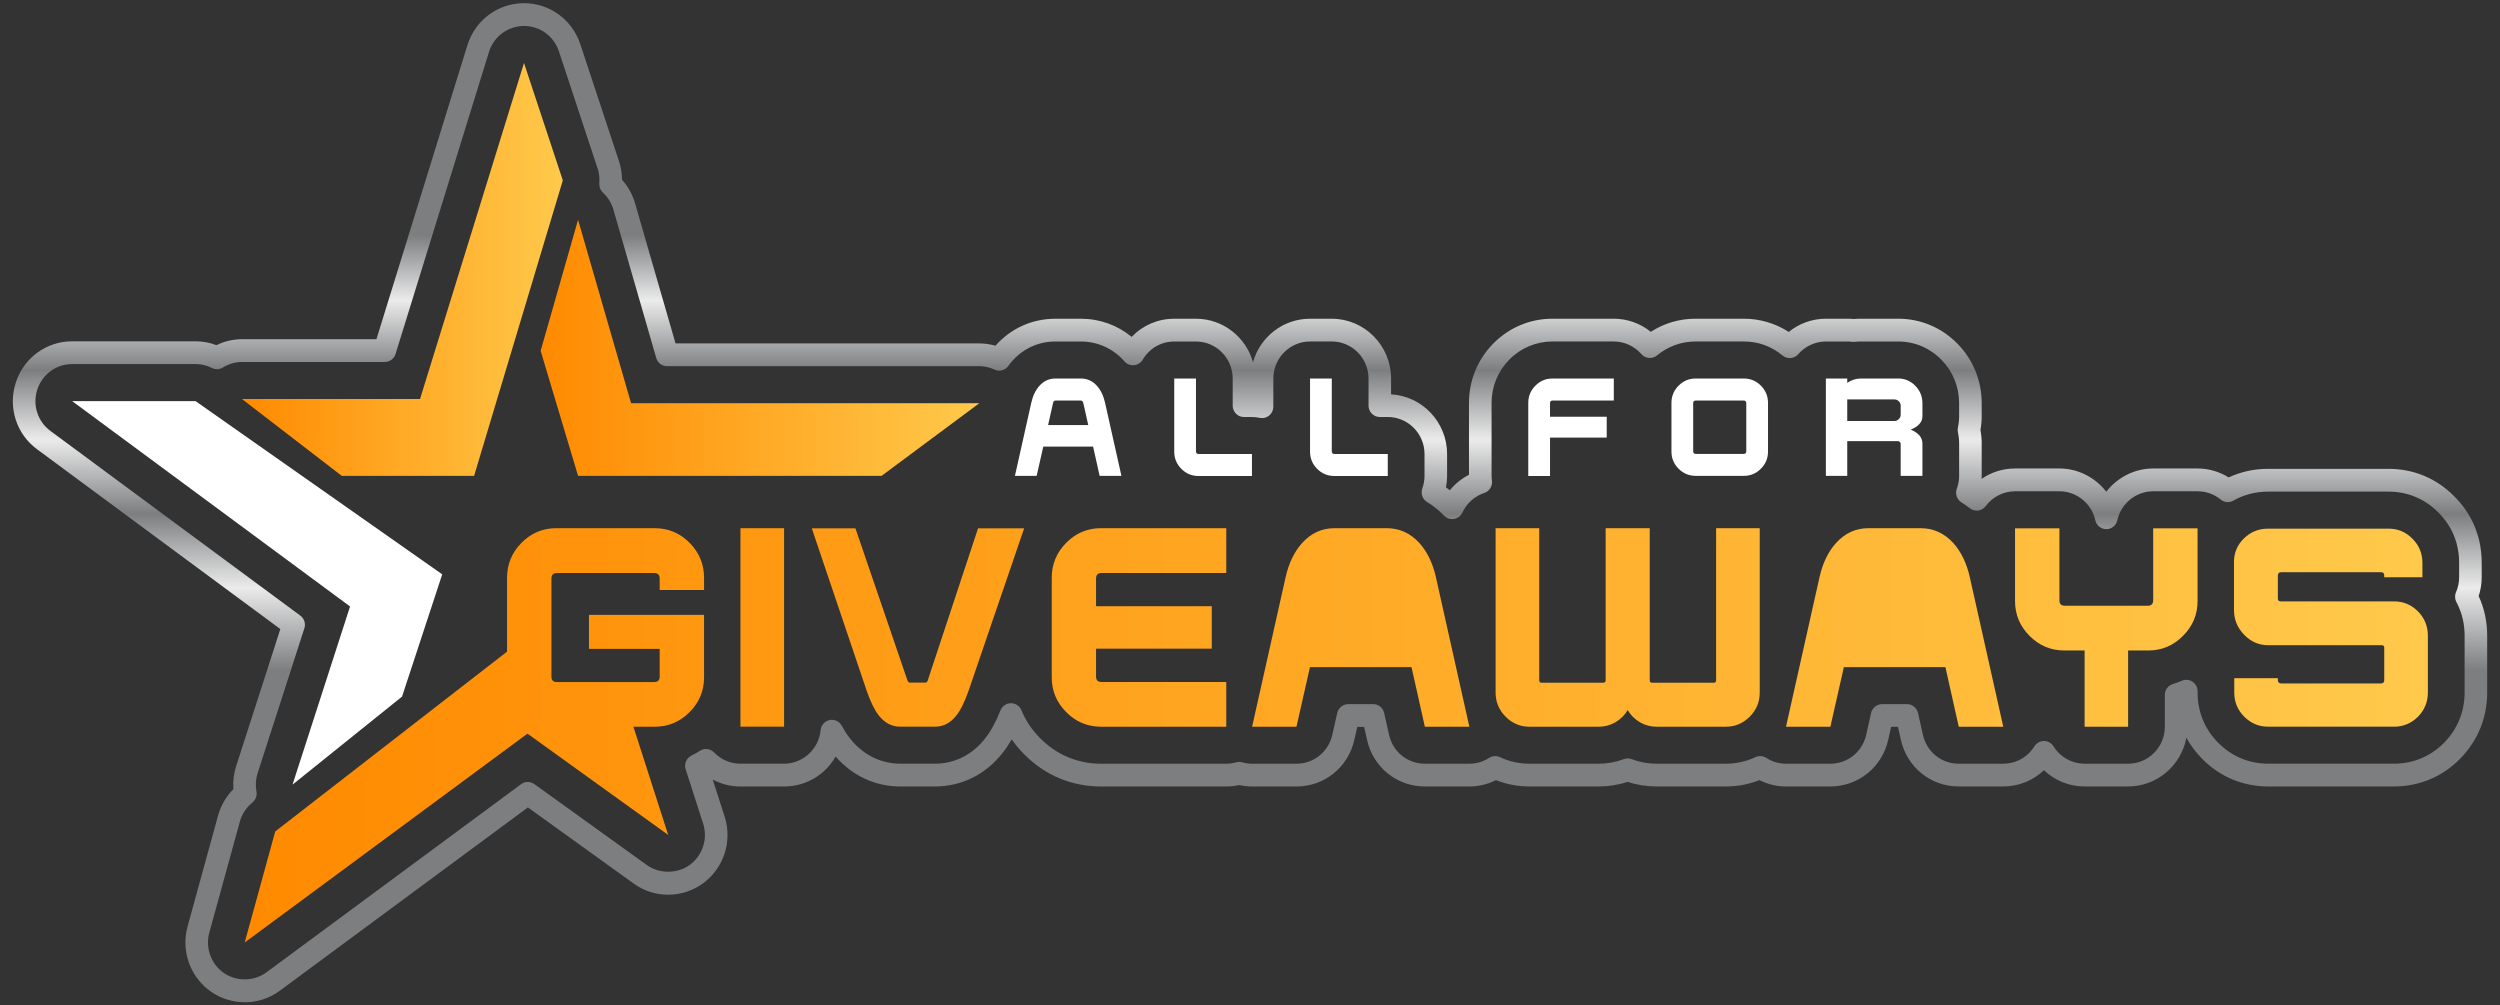 <svg width="184" height="74" viewBox="0 0 184 74" fill="none" xmlns="http://www.w3.org/2000/svg">
<rect x="0" y="0" width="184" height="74" fill="#333333" stroke="none"/>
<path d="M48.19 38.874H40.948C39.951 38.874 39.099 39.23 38.385 39.949C37.676 40.664 37.319 41.527 37.319 42.527V47.96L20.257 61.194L18.01 69.368L38.821 53.996L49.178 61.45L46.619 53.487H48.19C49.187 53.487 50.039 53.131 50.753 52.412C51.462 51.702 51.819 50.848 51.819 49.843V45.252H43.348V47.755H48.552V49.802C48.552 50.068 48.418 50.199 48.149 50.199H40.989C40.72 50.199 40.586 50.069 40.586 49.802V42.575C40.586 42.309 40.72 42.174 40.989 42.174H48.149C48.418 42.174 48.552 42.309 48.552 42.575V43.426H51.819V42.529C51.819 41.529 51.462 40.665 50.753 39.95C50.039 39.23 49.187 38.875 48.19 38.875V38.874ZM54.497 53.485H57.709V38.874H54.497V53.485ZM68.293 50.047C68.26 50.173 68.2 50.239 68.126 50.239H66.949C66.879 50.239 66.823 50.173 66.777 50.047L62.959 38.883H59.748L63.77 50.79C64.057 51.626 64.358 52.251 64.678 52.658C65.114 53.209 65.642 53.485 66.268 53.485H68.807C69.432 53.485 69.961 53.209 70.387 52.658C70.707 52.256 71.013 51.635 71.305 50.79L75.378 38.883H71.986L68.293 50.047ZM78.474 39.949C77.764 40.664 77.408 41.527 77.408 42.527V49.842C77.408 50.847 77.764 51.701 78.474 52.411C79.187 53.13 80.04 53.486 81.036 53.486H90.253V50.197H81.077C80.809 50.197 80.669 50.066 80.669 49.8V47.744H89.186V44.614H80.669V42.573C80.669 42.307 80.809 42.172 81.077 42.172H90.253V38.874H81.036C80.04 38.874 79.187 39.23 78.474 39.949ZM105.693 42.527L108.144 53.486H104.869L103.887 49.1H96.412L95.421 53.486H92.155L94.611 42.527C94.842 41.467 95.251 40.617 95.835 39.968C96.492 39.24 97.284 38.875 98.225 38.875H102.067C103.002 38.875 103.805 39.24 104.468 39.968C105.052 40.617 105.459 41.467 105.695 42.527H105.693ZM126.305 50.066C126.305 50.188 126.244 50.249 126.124 50.249H121.601C121.481 50.249 121.42 50.188 121.42 50.066V38.875H118.177V50.066C118.177 50.188 118.116 50.249 117.996 50.249H113.459C113.343 50.249 113.287 50.188 113.287 50.066V38.875H110.076V50.973C110.076 51.66 110.322 52.253 110.813 52.748C111.304 53.239 111.893 53.487 112.574 53.487H117.663C118.103 53.487 118.515 53.38 118.899 53.155C119.279 52.931 119.576 52.636 119.799 52.262C120.017 52.636 120.318 52.931 120.693 53.155C121.078 53.379 121.49 53.487 121.93 53.487H127.018C127.704 53.487 128.288 53.239 128.779 52.748C129.27 52.257 129.516 51.67 129.516 50.973V38.875H126.305V50.066ZM144.988 42.527L147.44 53.486H144.164L143.182 49.1H135.708L134.716 53.486H131.45L133.906 42.527C134.137 41.467 134.546 40.617 135.13 39.968C135.787 39.24 136.58 38.875 137.52 38.875H141.362C142.298 38.875 143.1 39.24 143.763 39.968C144.347 40.617 144.754 41.467 144.99 42.527H144.988ZM158.473 44.186C158.473 44.451 158.339 44.583 158.07 44.583H151.976C151.708 44.583 151.573 44.452 151.573 44.186V38.884H148.306V44.228C148.306 45.233 148.663 46.087 149.372 46.797C150.086 47.516 150.939 47.876 151.935 47.876H153.427V53.486H156.629V47.876H158.113C159.109 47.876 159.962 47.516 160.671 46.797C161.384 46.087 161.741 45.233 161.741 44.228V38.884H158.474V44.186H158.473ZM177.968 45.004C177.477 44.508 176.884 44.261 176.194 44.261H167.835C167.784 44.261 167.742 44.243 167.705 44.21C167.668 44.172 167.65 44.131 167.65 44.08V42.37C167.65 42.196 167.738 42.113 167.91 42.113H175.236C175.403 42.113 175.482 42.197 175.482 42.37V42.487H178.29V41.421C178.29 40.726 178.044 40.137 177.553 39.646C177.071 39.155 176.483 38.908 175.792 38.908H166.937C166.246 38.908 165.657 39.141 165.166 39.617C164.67 40.094 164.421 40.678 164.421 41.355V44.905C164.421 45.6 164.671 46.203 165.166 46.712C165.662 47.231 166.256 47.488 166.937 47.488H175.31C175.36 47.488 175.403 47.506 175.439 47.539C175.467 47.567 175.481 47.609 175.481 47.66V50.046C175.481 50.219 175.402 50.303 175.235 50.303H167.909C167.737 50.303 167.649 50.218 167.649 50.046V49.916H164.442V50.971C164.442 51.657 164.682 52.251 165.174 52.746C165.665 53.237 166.255 53.485 166.936 53.485H176.194C176.884 53.485 177.477 53.237 177.968 52.746C178.45 52.251 178.691 51.657 178.691 50.971V46.777C178.691 46.085 178.449 45.496 177.968 45.001V45.004Z" fill="url(#paint0_linear_13_32)"/>
<path d="M18.009 73.764C17.123 73.764 16.267 73.496 15.533 72.989C14.001 71.922 13.309 69.995 13.805 68.191L16.052 60.016C16.252 59.287 16.646 58.614 17.178 58.079C17.136 57.51 17.204 56.933 17.38 56.389L20.634 46.3L2.73 33.068C1.201 31.942 0.571 29.965 1.165 28.151C1.75 26.339 3.417 25.121 5.311 25.121H14.39C14.915 25.121 15.44 25.218 15.929 25.404C16.521 25.116 17.162 24.966 17.805 24.966H27.705L34.4 3.328C34.966 1.498 36.622 0.256 38.521 0.234H38.567C40.449 0.234 42.113 1.444 42.709 3.245L45.563 11.881C45.705 12.313 45.778 12.764 45.779 13.226C46.22 13.717 46.547 14.304 46.735 14.946L49.719 25.276H72.077C72.478 25.276 72.875 25.333 73.265 25.447C73.272 25.439 73.28 25.431 73.287 25.422C74.414 24.16 75.976 23.459 77.673 23.459H79.556C80.937 23.459 82.234 23.928 83.292 24.796C84.103 23.946 85.218 23.459 86.424 23.459H88.024C90.016 23.459 91.7 24.812 92.22 26.656C92.741 24.812 94.425 23.459 96.416 23.459H98.02C100.426 23.459 102.383 25.434 102.383 27.861V29.023C104.678 29.151 106.506 31.071 106.506 33.414V35.03C106.506 35.31 106.478 35.59 106.423 35.869C106.519 35.939 106.614 36.011 106.708 36.085C107.094 35.612 107.575 35.222 108.117 34.944V29.647C108.117 27.997 108.757 26.444 109.919 25.273C111.081 24.101 112.622 23.457 114.258 23.457H118.775C119.77 23.457 120.73 23.803 121.5 24.423C122.482 23.789 123.608 23.457 124.796 23.457H128.349C129.524 23.457 130.672 23.799 131.652 24.43C132.424 23.805 133.387 23.457 134.386 23.457H135.961C136.123 23.457 136.276 23.465 136.419 23.48C136.59 23.464 136.772 23.457 136.963 23.457H139.713C141.368 23.457 142.92 24.116 144.083 25.312C145.224 26.478 145.853 28.028 145.853 29.676V30.639C145.853 30.972 145.823 31.308 145.762 31.636C145.823 31.966 145.853 32.304 145.853 32.642V35.021C145.853 35.096 145.851 35.172 145.847 35.246C146.563 34.751 147.413 34.481 148.309 34.481H151.574C152.948 34.481 154.213 35.144 155.023 36.192C155.832 35.145 157.097 34.481 158.471 34.481H161.741C162.549 34.481 163.345 34.712 164.033 35.139C164.934 34.718 165.908 34.507 166.935 34.507H175.789C177.659 34.507 179.34 35.212 180.651 36.548C181.958 37.851 182.653 39.538 182.653 41.417V42.486C182.653 42.96 182.578 43.425 182.429 43.873C182.845 44.772 183.056 45.748 183.056 46.779V50.971C183.056 52.812 182.378 54.486 181.097 55.81C181.078 55.831 181.059 55.853 181.037 55.874C179.72 57.187 178.044 57.883 176.191 57.883H166.934C165.092 57.883 163.421 57.188 162.103 55.873C161.625 55.393 161.229 54.866 160.917 54.3C160.536 56.338 158.758 57.883 156.629 57.883H153.426C152.292 57.883 151.231 57.449 150.433 56.687C149.632 57.453 148.569 57.883 147.439 57.883H144.16C142.104 57.883 140.354 56.472 139.905 54.451L139.691 53.498H139.186L138.971 54.461C138.512 56.477 136.76 57.884 134.712 57.884H131.447C130.765 57.884 130.098 57.724 129.496 57.418C128.711 57.727 127.88 57.884 127.017 57.884H121.928C121.191 57.884 120.474 57.77 119.793 57.544C119.112 57.77 118.395 57.884 117.662 57.884H112.576C111.713 57.884 110.882 57.727 110.098 57.418C109.495 57.724 108.827 57.884 108.142 57.884H104.869C102.812 57.884 101.062 56.473 100.614 54.452L100.4 53.499H99.894L99.676 54.465C99.222 56.478 97.472 57.885 95.421 57.885H92.156C91.838 57.885 91.521 57.849 91.21 57.778C90.899 57.849 90.578 57.885 90.253 57.885H81.037C78.874 57.885 76.921 57.068 75.389 55.524C75.044 55.178 74.735 54.809 74.462 54.418C74.257 54.775 74.041 55.098 73.809 55.39C72.562 56.996 70.784 57.885 68.809 57.885H66.27C64.427 57.885 62.746 57.105 61.5 55.681C60.749 57.01 59.333 57.885 57.711 57.885H54.498C53.774 57.885 53.078 57.709 52.456 57.375L53.332 60.098C53.913 61.906 53.281 63.877 51.758 65.002C51.016 65.55 50.1 65.852 49.181 65.852C48.261 65.852 47.388 65.568 46.645 65.034L38.854 59.426L20.592 72.918C19.839 73.473 18.947 73.766 18.011 73.766L18.009 73.764ZM5.311 26.797C4.138 26.797 3.107 27.551 2.744 28.674C2.377 29.798 2.766 31.02 3.712 31.717L22.102 45.309C22.391 45.523 22.513 45.9 22.401 46.244L18.961 56.907C18.821 57.342 18.791 57.808 18.875 58.257C18.932 58.562 18.817 58.875 18.575 59.068C18.131 59.423 17.805 59.919 17.655 60.466L15.406 68.641C15.098 69.759 15.528 70.951 16.474 71.611C17.408 72.255 18.7 72.235 19.608 71.565L38.354 57.715C38.643 57.501 39.036 57.499 39.328 57.709L47.609 63.669C48.524 64.328 49.863 64.322 50.774 63.65C51.717 62.953 52.109 61.733 51.749 60.613L50.465 56.622C50.337 56.221 50.522 55.786 50.899 55.606C51.121 55.5 51.34 55.368 51.525 55.253C51.856 55.046 52.286 55.1 52.556 55.38C53.073 55.914 53.762 56.208 54.496 56.208H57.709C59.092 56.208 60.272 55.124 60.396 53.741C60.429 53.375 60.695 53.073 61.053 52.997C61.412 52.919 61.775 53.09 61.951 53.411C62.156 53.784 62.356 54.093 62.562 54.352C63.508 55.549 64.824 56.208 66.268 56.208H68.807C70.26 56.208 71.573 55.549 72.503 54.351C72.925 53.817 73.295 53.141 73.637 52.282C73.762 51.966 74.065 51.758 74.404 51.756H74.409C74.745 51.756 75.047 51.96 75.177 52.274C75.491 53.038 75.956 53.731 76.561 54.337C77.776 55.562 79.323 56.209 81.036 56.209H90.252C90.502 56.209 90.746 56.175 90.978 56.107C91.127 56.064 91.286 56.064 91.435 56.107C91.672 56.176 91.914 56.209 92.155 56.209H95.42C96.69 56.209 97.773 55.338 98.054 54.093L98.42 52.475C98.507 52.094 98.843 51.824 99.231 51.824H101.063C101.451 51.824 101.788 52.094 101.874 52.476L102.236 54.085C102.514 55.336 103.598 56.209 104.87 56.209H108.143C108.663 56.209 109.166 56.062 109.596 55.781C109.837 55.626 110.14 55.605 110.4 55.727C111.078 56.047 111.81 56.209 112.577 56.209H117.663C118.301 56.209 118.92 56.096 119.499 55.874C119.688 55.801 119.9 55.801 120.09 55.874C120.669 56.096 121.288 56.209 121.93 56.209H127.019C127.786 56.209 128.52 56.047 129.196 55.727C129.456 55.605 129.758 55.626 129.999 55.781C130.429 56.062 130.93 56.209 131.448 56.209H134.713C135.982 56.209 137.068 55.338 137.352 54.091L137.712 52.477C137.798 52.095 138.135 51.824 138.523 51.824H140.356C140.744 51.824 141.08 52.094 141.166 52.476L141.528 54.085C141.805 55.336 142.889 56.209 144.162 56.209H147.441C148.268 56.209 149.037 55.837 149.549 55.189C149.616 55.105 149.675 55.027 149.726 54.941C149.876 54.693 150.142 54.54 150.431 54.538H150.437C150.724 54.538 150.99 54.687 151.143 54.932C151.639 55.731 152.494 56.209 153.429 56.209H156.632C158.122 56.209 159.333 54.988 159.333 53.487V51.145C159.333 50.773 159.576 50.446 159.929 50.342C160.139 50.279 160.361 50.198 160.587 50.101C160.843 49.991 161.138 50.019 161.37 50.173C161.603 50.328 161.742 50.591 161.742 50.872V50.973C161.742 52.394 162.272 53.677 163.276 54.684C164.274 55.681 165.54 56.208 166.936 56.208H176.193C177.589 56.208 178.854 55.688 179.852 54.703C179.869 54.682 179.887 54.663 179.906 54.644C180.876 53.648 181.395 52.374 181.395 50.973V46.781C181.395 45.895 181.192 45.066 180.792 44.317C180.671 44.09 180.66 43.82 180.763 43.584C180.916 43.233 180.992 42.865 180.992 42.488V41.419C180.992 39.998 180.469 38.722 179.478 37.734C178.481 36.718 177.207 36.184 175.791 36.184H166.937C166.014 36.184 165.151 36.407 164.372 36.848C164.076 37.015 163.708 36.985 163.444 36.769C162.953 36.37 162.365 36.159 161.743 36.159H158.473C157.215 36.159 156.107 37.055 155.836 38.29C155.752 38.674 155.415 38.947 155.025 38.947C154.635 38.947 154.297 38.674 154.213 38.29C153.944 37.055 152.834 36.159 151.576 36.159H148.311C147.457 36.159 146.669 36.557 146.148 37.251C146.014 37.429 145.815 37.546 145.596 37.575C145.375 37.605 145.153 37.545 144.977 37.407C144.761 37.239 144.561 37.099 144.365 36.978C144.024 36.767 143.881 36.342 144.022 35.965C144.135 35.667 144.192 35.35 144.192 35.024V32.645C144.192 32.366 144.163 32.088 144.103 31.82C144.077 31.701 144.077 31.577 144.103 31.458C144.163 31.186 144.192 30.919 144.192 30.642V29.679C144.192 28.474 143.732 27.341 142.899 26.49C142.049 25.615 140.918 25.135 139.713 25.135H136.963C136.796 25.135 136.641 25.143 136.505 25.159C136.435 25.167 136.363 25.166 136.293 25.156C136.198 25.142 136.087 25.135 135.962 25.135H134.387C133.61 25.135 132.866 25.477 132.348 26.072C132.051 26.413 131.539 26.454 131.193 26.165C130.387 25.491 129.404 25.134 128.35 25.134H124.797C123.75 25.134 122.768 25.489 121.959 26.159C121.613 26.446 121.104 26.404 120.808 26.065C120.291 25.473 119.55 25.134 118.776 25.134H114.259C113.067 25.134 111.943 25.605 111.095 26.459C110.247 27.314 109.78 28.446 109.78 29.648V35.03C109.78 35.137 109.788 35.251 109.806 35.368C109.862 35.771 109.625 36.156 109.243 36.282C108.538 36.516 107.95 37.041 107.633 37.723C107.518 37.972 107.289 38.147 107.02 38.193C106.752 38.239 106.477 38.149 106.287 37.953C105.897 37.552 105.478 37.217 105.041 36.957C104.699 36.754 104.547 36.333 104.681 35.955C104.79 35.646 104.844 35.336 104.844 35.03V33.414C104.844 31.913 103.631 30.691 102.14 30.691H101.554C101.095 30.691 100.723 30.316 100.723 29.854V27.861C100.723 26.358 99.511 25.134 98.022 25.134H96.419C94.929 25.134 93.718 26.358 93.718 27.861V29.934C93.718 30.189 93.603 30.43 93.406 30.588C93.21 30.747 92.953 30.807 92.705 30.752C92.527 30.713 92.345 30.693 92.147 30.693H91.556C91.098 30.693 90.726 30.319 90.726 29.856V27.863C90.726 26.36 89.514 25.136 88.025 25.136H86.425C85.465 25.136 84.596 25.637 84.103 26.476C83.972 26.699 83.746 26.847 83.491 26.88C83.238 26.912 82.981 26.824 82.8 26.641C82.765 26.606 82.736 26.571 82.709 26.537C81.879 25.633 80.76 25.135 79.558 25.135H77.675C76.455 25.135 75.332 25.64 74.512 26.558C74.417 26.661 74.332 26.774 74.242 26.894L74.205 26.944C73.97 27.258 73.553 27.367 73.197 27.204C72.831 27.037 72.456 26.952 72.078 26.952H49.097C48.727 26.952 48.403 26.707 48.3 26.348L45.142 15.416C45.002 14.939 44.738 14.509 44.376 14.174C44.187 14 44.089 13.748 44.109 13.491C44.14 13.113 44.098 12.748 43.987 12.408L41.134 3.774C40.765 2.659 39.734 1.909 38.569 1.909C37.365 1.922 36.339 2.692 35.989 3.825L29.113 26.052C29.005 26.402 28.683 26.641 28.32 26.641H17.807C17.324 26.641 16.838 26.782 16.404 27.05C16.159 27.201 15.854 27.214 15.596 27.083C15.226 26.895 14.81 26.795 14.392 26.795H5.313L5.311 26.797Z" fill="url(#paint1_linear_13_32)"/>
<path d="M21.53 57.748L29.59 51.269L32.548 42.272L14.39 29.521H5.31L25.764 44.637L21.53 57.748Z" fill="white"/>
<path d="M80.931 35.022H82.536L81.334 29.651C81.219 29.131 81.019 28.713 80.733 28.396C80.409 28.038 80.016 27.859 79.557 27.859H77.674C77.215 27.859 76.823 28.038 76.503 28.396C76.217 28.713 76.016 29.131 75.901 29.651L74.699 35.022H76.298L76.785 32.872H80.451L80.932 35.022H80.931ZM77.141 31.285L77.501 29.673C77.529 29.542 77.592 29.478 77.695 29.478H79.535C79.635 29.478 79.703 29.543 79.734 29.673L80.094 31.285H77.14H77.141Z" fill="white"/>
<path d="M88.024 33.219V27.859H86.424V33.241C86.424 33.733 86.597 34.154 86.946 34.506C87.294 34.857 87.713 35.033 88.201 35.033H92.144V33.415H88.222C88.09 33.415 88.023 33.35 88.023 33.219H88.024Z" fill="white"/>
<path d="M98.197 35.032H102.14V33.414H98.218C98.086 33.414 98.019 33.349 98.019 33.218V27.858H96.419V33.24C96.419 33.732 96.592 34.153 96.941 34.505C97.29 34.856 97.708 35.032 98.196 35.032H98.197Z" fill="white"/>
<path d="M114.081 32.208H118.254V30.674H114.081V29.673C114.081 29.543 114.146 29.478 114.28 29.478H118.776V27.86H114.258C113.77 27.86 113.352 28.035 113.004 28.387C112.655 28.739 112.481 29.16 112.481 29.652V35.034H114.082V32.209L114.081 32.208Z" fill="white"/>
<path d="M128.348 27.859H124.797C124.309 27.859 123.891 28.034 123.542 28.386C123.194 28.738 123.019 29.159 123.019 29.651V33.236C123.019 33.727 123.194 34.147 123.542 34.495C123.891 34.847 124.309 35.023 124.797 35.023H128.348C128.836 35.023 129.254 34.848 129.603 34.495C129.951 34.148 130.126 33.727 130.126 33.236V29.651C130.126 29.159 129.951 28.738 129.603 28.386C129.254 28.035 128.836 27.859 128.348 27.859ZM128.526 33.214C128.526 33.344 128.459 33.409 128.327 33.409H124.817C124.685 33.409 124.618 33.343 124.618 33.214V29.673C124.618 29.542 124.685 29.478 124.817 29.478H128.327C128.459 29.478 128.526 29.543 128.526 29.673V33.214Z" fill="white"/>
<path d="M135.958 32.465H139.67C139.73 32.465 139.781 32.485 139.822 32.524C139.867 32.562 139.89 32.61 139.89 32.666V35.022H141.49V32.645C141.49 32.202 141.204 31.861 140.632 31.622C141.204 31.384 141.49 31.057 141.49 30.642V29.678C141.49 29.179 141.315 28.752 140.967 28.396C140.618 28.038 140.2 27.859 139.712 27.859H136.961C136.596 27.859 136.261 27.966 135.958 28.181V27.859H134.384V35.022H135.958V32.465ZM135.958 29.398H139.425C139.554 29.398 139.663 29.444 139.754 29.535C139.845 29.627 139.891 29.736 139.891 29.862V30.521C139.891 30.648 139.845 30.756 139.754 30.848C139.663 30.94 139.554 30.986 139.425 30.986H135.958V29.399V29.398Z" fill="white"/>
<path d="M25.152 35.022L17.807 29.366H30.915L38.566 4.636L41.423 13.274L34.894 35.022H25.152Z" fill="url(#paint2_linear_13_32)"/>
<path d="M42.545 35.022H64.885L72.078 29.676H46.447L42.545 16.178L39.791 25.819L42.545 35.022Z" fill="url(#paint3_linear_13_32)"/>
<defs>
<linearGradient id="paint0_linear_13_32" x1="18.01" y1="54.12" x2="178.691" y2="54.12" gradientUnits="userSpaceOnUse">
<stop stop-color="#FF8A00"/>
<stop offset="1" stop-color="#FFC94B"/>
</linearGradient>
<linearGradient id="paint1_linear_13_32" x1="92" y1="17.32" x2="92" y2="49.347" gradientUnits="userSpaceOnUse">
<stop stop-color="#7C7E80"/>
<stop offset="0.15" stop-color="#EBEBEB"/>
<stop offset="0.31" stop-color="#7C7E80"/>
<stop offset="0.47" stop-color="#EBEBEB"/>
<stop offset="0.64" stop-color="#7C7E80"/>
<stop offset="0.81" stop-color="#EBEBEB"/>
<stop offset="1" stop-color="#7C7E80"/>
</linearGradient>
<linearGradient id="paint2_linear_13_32" x1="17.807" y1="19.829" x2="41.423" y2="19.829" gradientUnits="userSpaceOnUse">
<stop stop-color="#FF8A00"/>
<stop offset="1" stop-color="#FFC94B"/>
</linearGradient>
<linearGradient id="paint3_linear_13_32" x1="39.791" y1="25.601" x2="72.078" y2="25.601" gradientUnits="userSpaceOnUse">
<stop stop-color="#FF8A00"/>
<stop offset="1" stop-color="#FFC94B"/>
</linearGradient>
</defs>
</svg>
